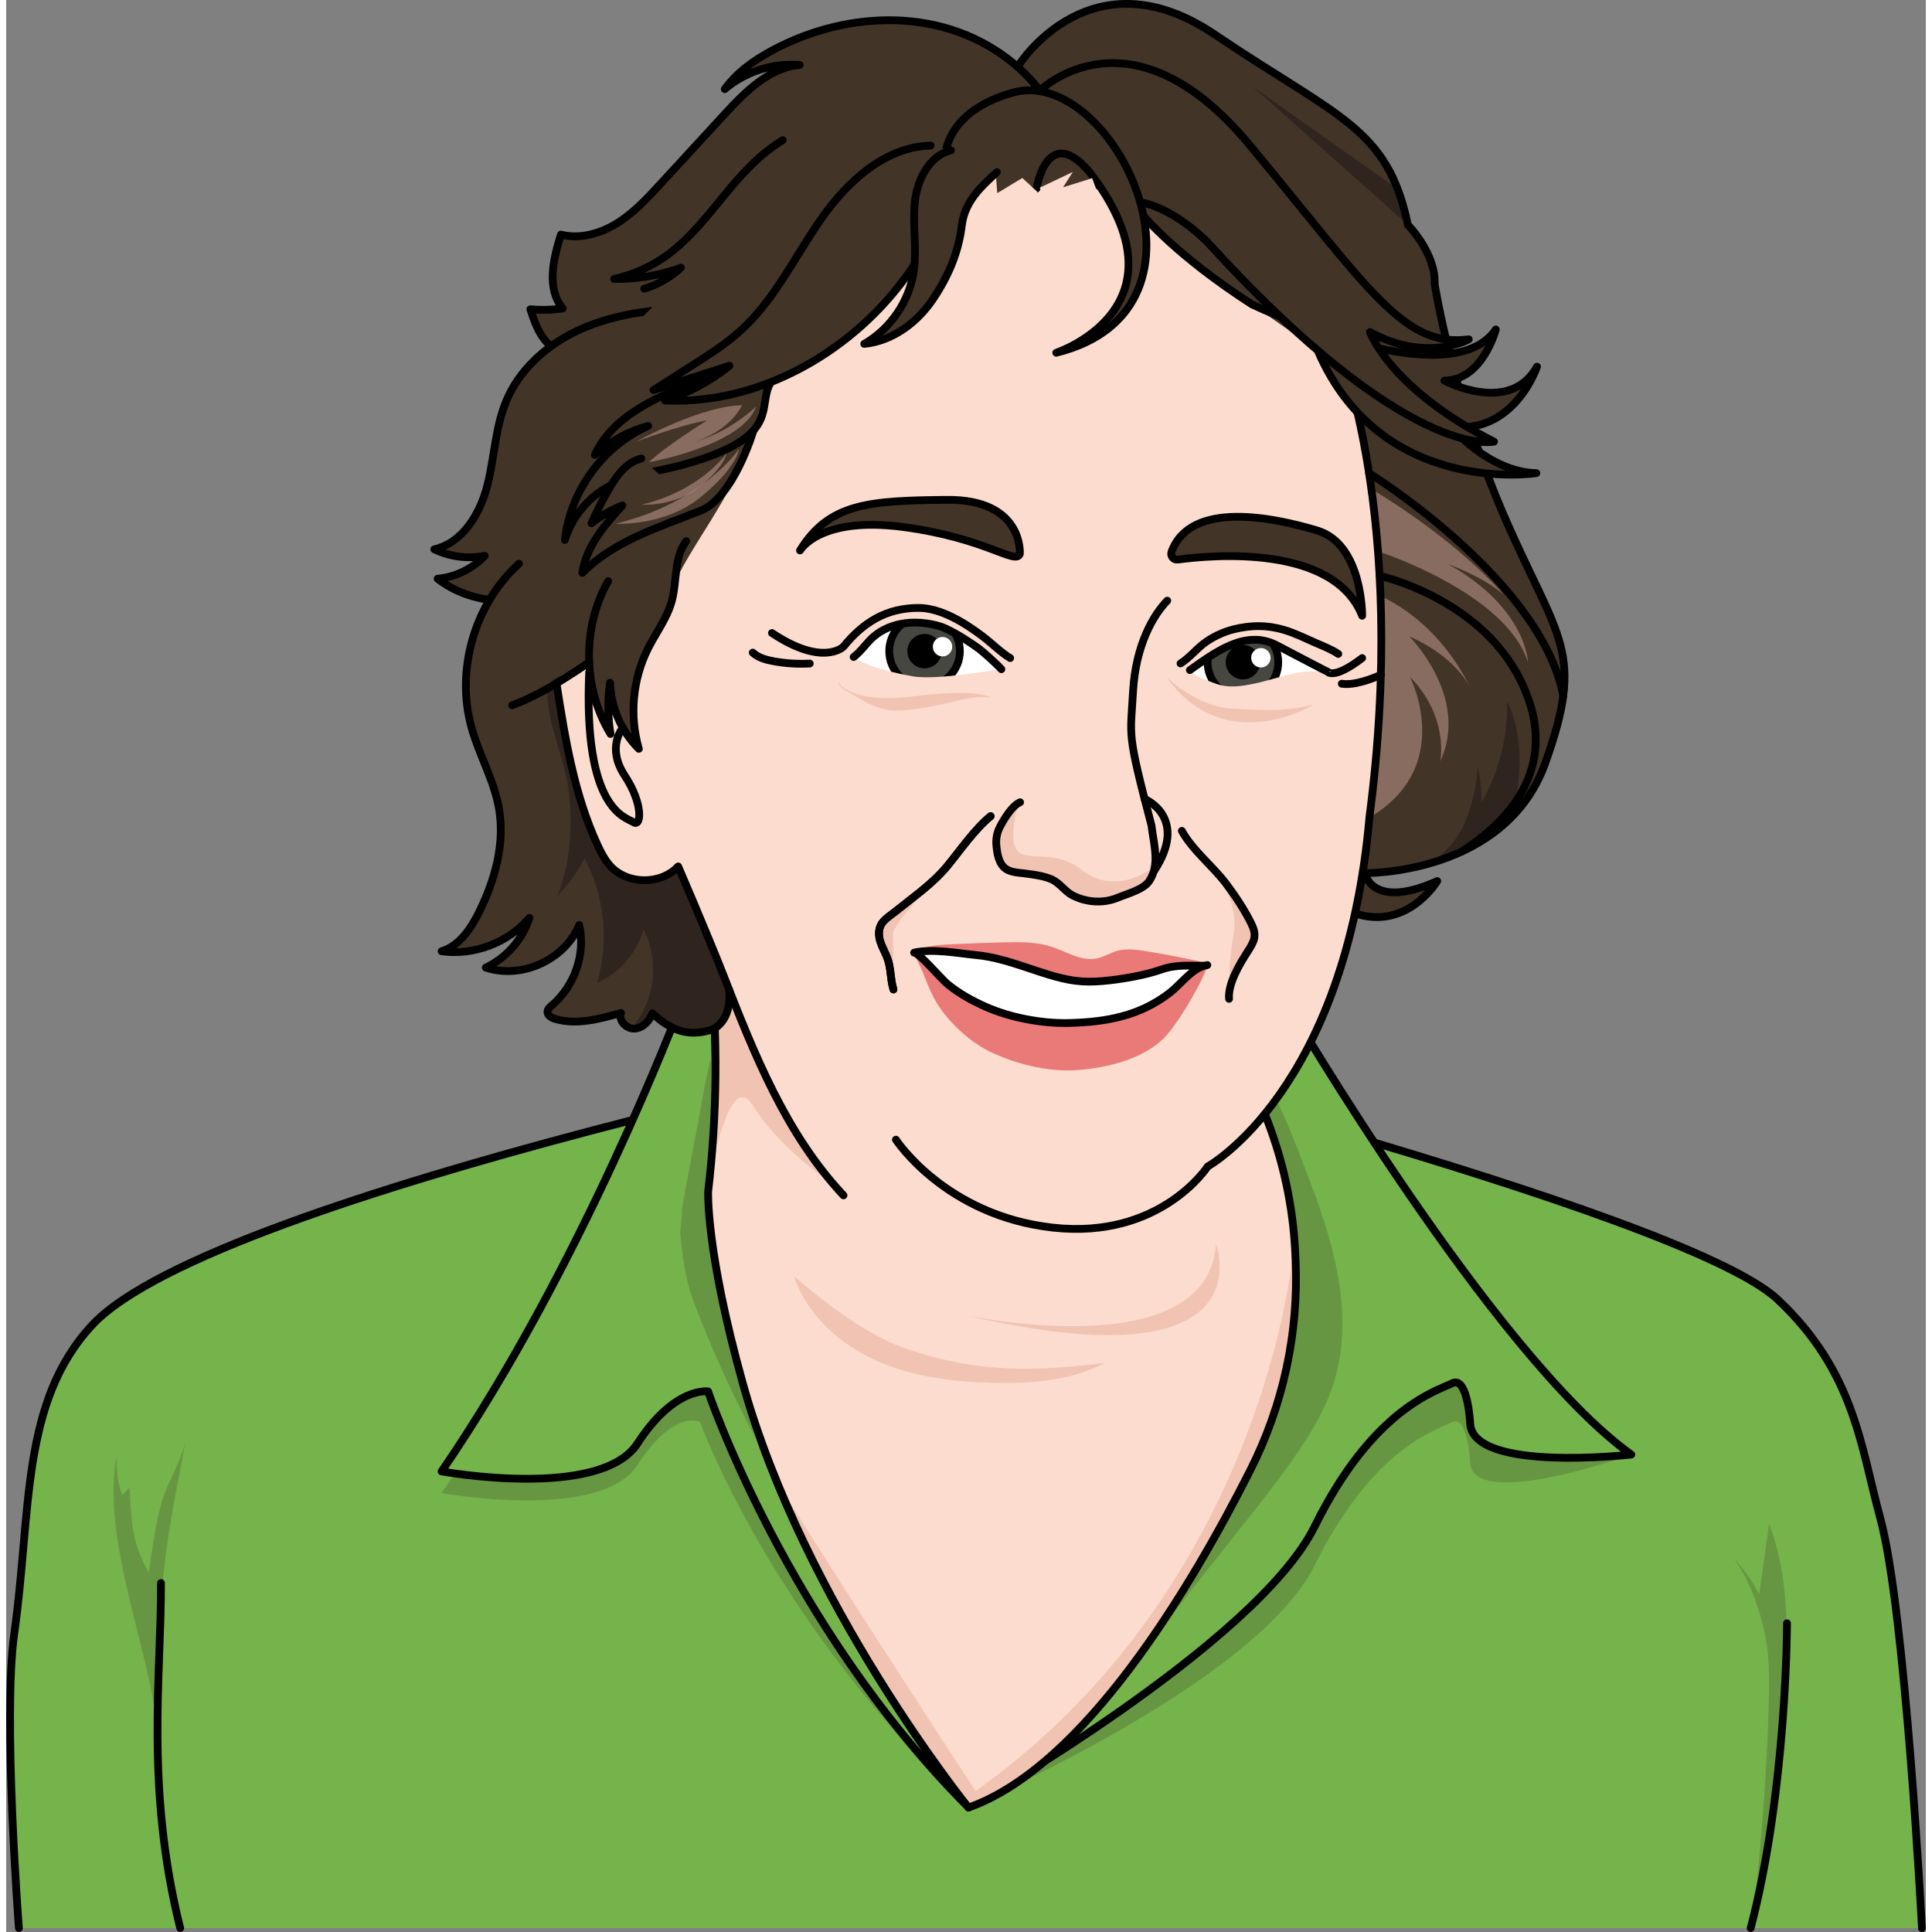 <?xml version="1.0" encoding="utf-8"?>
<!-- Created by: Science Figures, www.sciencefigures.org, Generator: Science Figures Editor -->
<svg version="1.1" id="Camada_1" xmlns="http://www.w3.org/2000/svg" xmlns:xlink="http://www.w3.org/1999/xlink" 
	 width="800px" height="800px" viewBox="0 0 247.509 249.101" enable-background="new 0 0 247.509 249.101"
	 xml:space="preserve">
<rect x="0" y="0" width="247.509" height="249.101" fill="#808080" stroke="none"/>
<g>
	<path fill="none" stroke="#000000" stroke-linecap="round" stroke-linejoin="round" stroke-miterlimit="10" d="M149.152,107.48
		c0.371,0.736,1.123,1.959,1.489,2.851c0.255,0.623,0.501,1.428,0.116,2.035c-0.568,0.895-2.957,1.699-3.974,1.839"/>
	<g>
		<path fill="#433428" d="M198.428,98.401c-1.013,2.835-2.528,5.103-4.294,6.915c-2.296,2.342-5.019,3.931-7.686,5.01
			c-5.781,2.333-11.265,2.249-11.265,2.249s0.855,4.833,9.322,1.032c-0.204,0.335-4.294,6.813-11.358,3.885
			c-7.24-3.002,0.334-26.173,0.334-26.173l-4.034-40.123l-36.842-27.818l-1.952-15.122c0,0,9.285-14.546,25.197-3.801
			c13.7,9.266,20.317,11.451,23.552,19.918c0.53,1.366,0.967,2.89,1.329,4.629c0,0,3.625,3.653,3.457,7.658
			c0,0,2.286,14.629,9.118,30.281C200.147,82.591,203.614,83.939,198.428,98.401z"/>
		<path fill="#30251E" d="M180.732,29L160.638,11.1l18.765,13.272C179.932,25.738,180.369,27.262,180.732,29z"/>
		<path fill="#30251E" d="M194.543,103.643c-0.112,0.558-0.242,1.125-0.409,1.673c-2.296,2.342-8.248,5.018-10.916,6.097
			c0.188-0.178,2.637-1.249,4.373-4.368c1.44-2.587,2.258-7.187,2.073-8.383c0.39,1.561,0.576,3.179,0.548,4.787
			c2.286-3.95,3.439-8.541,3.3-13.105C195.472,94.423,195.445,99.209,194.543,103.643z"/>
		<path opacity="0.5" fill="#CEA497" d="M176.353,76.515c0,0,7.679,2.51,12.407,12.134c0,0-1.759-3.932-7.843-6.594
			c0,0,7.858,7.845,3.976,16.11c0,0,1.24-5.609-3.909-10.914c0,0,6.869,13.28-7.936,19.534
			C158.243,113.039,176.353,76.515,176.353,76.515z"/>
		<path opacity="0.5" fill="#CEA497" d="M176.876,71.087c0,0,16.445,5.264,19.334,14.294c0,0-0.154-6.98-10.305-12.649
			c0,0,4.486,1.596,7.124,3.902c0,0-6.003-7.386-19.542-15.074C159.949,53.872,176.876,71.087,176.876,71.087z"/>
		<path fill="none" stroke="#000000" stroke-linecap="round" stroke-linejoin="round" stroke-miterlimit="10" d="M130.652,8.259
			c0,0,9.29-14.551,25.194-3.801s22.273,11.966,24.882,24.543c0,0,3.627,3.656,3.459,7.66c0,0,2.289,14.627,9.124,30.28
			c6.835,15.652,10.305,17,5.122,31.461c-5.183,14.461-23.254,14.173-23.254,14.173s0.861,4.829,9.335,1.022
			c0,0-4.121,6.897-11.363,3.895"/>
	</g>
	<path fill="#75B34B" d="M247.009,248.605H1.641c0,0-2.101-27.316-0.604-37.939c2.231-15.847,0.799-29.909,10.084-39.854
		c15.949-17.064,115.881-37.047,115.881-37.047s89.141,22.278,101.391,33.766c9.917,9.304,10.688,18.839,13.244,28.227
		C244.881,207.673,247.009,248.605,247.009,248.605z"/>
	<path fill="#679642" d="M229.61,211.818c0.065,12.389-1.915,24.695-4.601,36.787l0,0c1.181-8.281,2.454-25.262,2.258-33.459
		c-0.102-4.694-1.794-10.4-4.498-14.239c1.264,1.403,2.361,2.956,3.262,4.629c0.427-3.021,0.846-6.032,1.273-9.043
		C229.173,201.335,229.582,206.623,229.61,211.818z"/>
	<path fill="#679642" d="M23.198,185.423c-2.078,11.623-3.685,15.921-3.685,37.586c-1.162-10.938-7.238-24.438-5.282-35.262
		c-0.013,1.641,0.118,3.532,0.751,5.047c0.223-0.348,0.716-0.663,0.923-1.029c0.234,4.169,0.235,7.188,2.486,10.958
		c0.449-3.034,0.824-6.028,1.654-8.999C20.794,191.039,22.788,188.089,23.198,185.423z"/>
	<path fill="none" stroke="#000000" stroke-linecap="round" stroke-linejoin="round" stroke-miterlimit="10" d="M247.009,248.601
		c0,0-2.125-40.93-5.369-52.839c-2.557-9.388-3.33-18.927-13.251-28.23c-12.25-11.487-101.387-33.765-101.387-33.765
		s-99.937,19.981-115.881,37.045c-9.288,9.94-7.853,24.006-10.083,39.853c-1.495,10.623,0.603,37.936,0.603,37.936"/>
	<g>
		<path fill="#679642" d="M124.018,232.981c-25.285-23.858-34.549-49.622-34.549-49.622s-3.288-1.84-8.056,5.521
			c-4.768,7.361-25.275,3.625-25.275,3.625c18.068-26.321,30.76-59.969,30.76-59.969c6.822-2.965,0.175-0.899,4.386,0.727
			c0.39,7.724,0.13,15.466-0.771,23.143c0,0-0.325,7.538,4.452,24.704C102.669,208.77,122.773,231.42,124.018,232.981z"/>
		<path fill="#75B34B" d="M124.018,232.981C100.615,209.467,90.503,179.4,90.503,179.4s-4.322-0.669-9.09,6.692
			c-4.768,7.361-25.275,3.625-25.275,3.625c18.068-26.321,30.76-59.969,30.76-59.969c6.822-2.965,0.175-0.899,4.386,0.727
			c0.39,7.724,0.13,15.466-0.771,23.143c0,0-0.325,7.538,4.452,24.704C102.669,205.982,122.773,231.42,124.018,232.981z"/>
		<path fill="none" stroke="#000000" stroke-linecap="round" stroke-linejoin="round" stroke-miterlimit="10" d="M124.018,232.981
			C100.615,209.467,90.503,179.4,90.503,179.4s-4.322-0.669-9.09,6.692c-4.768,7.361-25.275,3.625-25.275,3.625
			c18.068-26.321,30.76-59.969,30.76-59.969c6.822-2.965,0.175-0.899,4.386,0.727c0.39,7.724,0.13,15.466-0.771,23.143
			c0,0-0.325,7.538,4.452,24.704C102.669,205.982,122.773,231.42,124.018,232.981z"/>
	</g>
	<path fill="#679642" d="M165.384,139.042c0,0,26.417,35.785,44.151,48.5c0,0-20.47,7.361-20.775,1.004c0,0-0.305-6.171-2.312-5.177
		c-2.008,0.994-10.205,3.225-17.733,18.449c-7.528,15.224-44.696,31.164-44.696,31.164L165.384,139.042z"/>
	<path fill="#75B34B" d="M165.384,129.748c0,0,26.417,45.079,44.151,57.794c0,0-20.47,2.342-20.775-4.015
		c0,0-0.305-6.171-2.312-5.177c-2.008,0.994-10.205,3.225-17.733,18.449c-7.528,15.224-44.636,36.259-44.636,36.259L165.384,129.748
		z"/>
	<path fill="#679642" d="M159.949,196.003c2.649-3.347,5.303-6.701,7.594-10.302c1.34-2.106,2.558-4.305,3.385-6.659
		c2.918-8.312,0.667-17.521-2.467-25.754c-2.121-5.573-7.502-20.787-9.52-14.872c-0.795,16.591-1.656,33.513-7.623,49.014
		c-2.702,7.021-6.44,13.714-7.929,21.089c-0.225,1.113-0.383,2.331,0.15,3.333c2.206,4.154,6.539-3.379,7.678-4.818
		C154.127,203.357,157.038,199.68,159.949,196.003z"/>
	<path fill="none" stroke="#000000" stroke-linecap="round" stroke-linejoin="round" stroke-miterlimit="10" d="M165.384,129.748
		c0,0,26.417,45.079,44.151,57.794c0,0-20.47,2.342-20.775-4.015c0,0-0.305-6.171-2.312-5.177
		c-2.008,0.994-10.205,3.225-17.733,18.449c-7.528,15.224-44.636,36.259-44.636,36.259L165.384,129.748z"/>
	<path fill="#679642" d="M86.899,159.035c0.319,2.972,0.637,5.918,1.793,8.933c2.01,5.246,4.311,10.48,6.899,15.466
		c2.542,4.898,5.427,9.64,8.278,14.363c1.002,1.66,1.901,3.498,2.852,5.311c-3.119-16.835-7.78-33.478-8.411-50.577
		c-0.21-5.685,0.008-11.517-1.854-16.893c-0.714-2.063-2.891-4.969-4.304-2.369c-1.636,3.01-2.098,7.01-2.728,10.333
		c-0.553,2.922-1.106,5.844-1.66,8.766c-0.233,1.233-0.461,2.468-0.648,3.708c0.03,0.301,0.036,0.613-0.012,0.944
		C87.006,157.695,86.942,158.366,86.899,159.035z"/>
	<path fill="#FCDCCE" d="M160.415,189.559c-7.686,15.215-21.414,38.19-36.331,43.497c-0.028-0.028-0.047-0.046-0.065-0.074
		c-1.05-1.32-15.512-19.62-24.639-41.908c-0.009-0.009-0.009-0.019-0.009-0.028c-1.692-4.136-3.197-8.402-4.405-12.724
		c-4.777-17.167-4.452-24.704-4.452-24.704c0.065-0.53,0.121-1.069,0.177-1.599c0.762-7.147,0.957-14.36,0.595-21.544
		c-0.112-2.277-0.288-4.554-0.511-6.831l9.09,2.537l62.42,17.445c1.162,2.872,2.073,5.828,2.733,8.848
		c0.539,2.454,0.902,4.935,1.087,7.445c0.047,0.586,0.084,1.162,0.112,1.747l0.037,0.809
		C166.67,171.862,164.653,181.175,160.415,189.559z"/>
	<path fill="#F1C3B3" d="M106.777,152.818c0,0-6.989-4.591-10.502-10.279c-2.51-4.071-4.601,4.359-5.586,9.48
		c0.762-7.147,0.957-14.36,0.595-21.544c-0.112-2.277-0.288-4.554-0.511-6.831l3.285,6.104
		C96.539,137.741,106.777,152.818,106.777,152.818z"/>
	<path fill="#F1C3B3" d="M160.415,189.559c-7.686,15.215-21.414,38.19-36.331,43.497c-0.028-0.028-0.047-0.046-0.065-0.074
		c-1.05-1.32-15.512-19.62-24.639-41.908c10.967,17.529,25.615,39.854,25.615,39.854c30.794-21.886,39.724-55.998,41.108-71.008
		c0.047,0.586,0.084,1.162,0.112,1.747l0.037,0.809C166.67,171.862,164.653,181.175,160.415,189.559z"/>
	<path fill="none" stroke="#000000" stroke-linecap="round" stroke-linejoin="round" stroke-miterlimit="10" d="M90.511,153.621
		c1.169-9.945,1.256-20.017,0.261-29.981l71.511,19.989l0,0c2.325,5.746,3.654,11.847,3.929,18.04l0.036,0.817
		c0.416,9.376-1.602,18.691-5.835,27.068c-7.689,15.216-21.413,38.199-36.334,43.504c0,0-21.161-26.185-29.113-54.74
		C90.186,161.157,90.511,153.621,90.511,153.621z"/>
	<path fill="#FCDCCE" d="M171.684,44.546c0,0,9.156,22.046,4.095,60.759c-3.106,35.382-20.856,45.088-20.856,45.088
		s-6.055,9.421-19.938,7.893s-20.269-11.346-20.269-11.346s-19.775-15.167-22.249-21.241s-14.304-20.479-8.432-44.363
		c5.872-23.885,19.342-48.263,19.342-48.263l12.549-9.372l26.461,0.722l11.137,9.77l7.884,5.418L171.684,44.546z"/>
	<path fill="#F1C3B3" d="M114.157,126.469c-0.158-1.05-0.186-2.073-0.623-3.141c-0.362-0.874-0.948-1.812-0.994-2.788
		c-0.093-1.645,1.041-2.156,2.212-3.095c1.868-1.515,3.894-2.946,5.577-4.656c-1.413,1.515-5.958,6.45-5.985,7.538
		C114.306,121.627,114.557,125.577,114.157,126.469z"/>
	<path fill="none" stroke="#000000" stroke-linecap="round" stroke-linejoin="round" stroke-miterlimit="10" d="M171.684,44.546
		c0,0,9.156,22.046,4.095,60.759c-3.106,35.382-20.856,45.088-20.856,45.088s-6.055,9.421-19.938,7.893
		s-20.269-11.346-20.269-11.346"/>
	<path fill="#FFFFFF" d="M128.312,86.281c-0.107-0.015-1.703,0.265-3.723,0.54c-2.61,0.355-5.928,0.696-7.688,0.38
		c-1.03-0.186-1.976-0.383-2.83-0.595c-2.25-0.556-3.884-1.199-4.803-1.897c0.946-0.698,1.665-1.839,2.568-2.615
		c0.301-0.257,0.62-0.487,0.952-0.686c2.22-1.336,5.069-1.402,7.554-0.674c0.842,0.246,2.08,0.942,3.141,1.605
		c0.887,0.555,1.655,1.088,1.955,1.313C126.048,84.107,127.823,85.723,128.312,86.281z"/>
	<g>
		<circle fill="#464741" cx="118.411" cy="83.953" r="4.555"/>
		<circle fill="none" stroke="#000000" stroke-miterlimit="10" cx="118.411" cy="83.953" r="4.555"/>
		<circle stroke="#000000" stroke-miterlimit="10" cx="118.411" cy="83.953" r="1.718"/>
		<circle fill="#FFFFFF" cx="120.727" cy="83.381" r="1.252"/>
	</g>
	<path fill="#FFFFFF" d="M170.348,86.586c-0.835-0.024-1.614-0.045-2.408-0.011c-1.17,0.055-2.334,0.328-3.497,0.646
		c-1.158,0.313-2.317,0.675-3.48,0.914c-1.765,0.363-3.318,0.623-5.043,0.003c-0.389-0.141-0.842-0.291-1.295-0.465
		c-0.778-0.31-1.552-0.701-2.008-1.276c0.467-0.325,0.946-0.67,1.443-1.013c2.804-1.937,6.044-3.838,9.34-2.384
		c0.131,0.057,0.264,0.121,0.394,0.188C165.591,84.123,170.293,86.599,170.348,86.586z"/>
	<g>
		<circle fill="#464741" cx="159.459" cy="85.381" r="4.555"/>
		<circle fill="none" stroke="#000000" stroke-miterlimit="10" cx="159.459" cy="85.381" r="4.555"/>
		<circle stroke="#000000" stroke-miterlimit="10" cx="159.459" cy="85.381" r="1.718"/>
		<circle fill="#FFFFFF" cx="161.776" cy="84.809" r="1.252"/>
	</g>
	<path fill="#FCDCCE" d="M164.443,87.221l0.941,3.813l-9.359,2.309l-1.888-5.879c0.452,0.174,1.394,0.531,1.783,0.673
		c1.725,0.62,3.278,0.361,5.043-0.003C162.125,87.896,163.285,87.534,164.443,87.221z"/>
	<path fill="#FCDCCE" d="M161.853,76.727l3.066,7.047l-1.519-0.775c-3.297-1.454-6.536,0.447-9.34,2.384l-5.773-4.49L161.853,76.727
		z"/>
	<path fill="none" stroke="#000000" stroke-linecap="round" stroke-linejoin="round" stroke-miterlimit="10" d="M152.618,86.396
		c3.21-2.25,7.162-5.304,11.177-3.21c1.807,0.942,6.549,3.443,6.553,3.4c0,0,0.734,1.132,4.485-1.738"/>
	<path fill="#F1C3B3" d="M149.874,87.676c-1.065-1.406,2.968,3.478,8.406,3.708c3.147,0.133,6.085,0.485,10.267-0.519
		C168.547,90.865,157.466,97.703,149.874,87.676z"/>
	<path fill="none" stroke="#000000" stroke-linecap="round" stroke-linejoin="round" stroke-miterlimit="10" d="M151.415,85.537
		c1.082-0.669,1.933-1.733,2.939-2.517c1.111-0.865,2.571-1.558,3.943-1.89c2.232-0.54,4.257-0.565,6.459,0.085
		c1.404,0.415,2.744,1.086,4.077,1.67c0.959,0.42,2.068,0.844,2.921,1.43"/>
	<path fill="#EA7A78" d="M154.87,124.429c0.107,0.635-3.398,7.247-5.658,9.478c-1.932,1.907-5.435,3.571-10.872,4.051
		c-4.265,0.377-8.627-1.008-11.318-2.272c-2.691-1.264-5.477-3.818-7.028-6.355c-1.371-2.242-1.661-4.248-3.079-6.46
		c1.376-0.858,2.844-1.012,4.464-1.096c2.395-0.124,4.792-0.215,7.19-0.275c2.117-0.053,4.282-0.074,6.293,0.591
		c1.913,0.633,3.793,1.89,5.767,1.483c0.909-0.187,1.713-0.717,2.606-0.971c1.194-0.339,2.467-0.165,3.692,0.031
		c1.976,0.316,3.943,0.683,5.9,1.101C153.61,123.9,154.196,123.996,154.87,124.429z"/>
	<path fill="#FFFFFF" d="M154.87,124.429c-1.929,0.304-3.392,2.472-4.903,3.625c-3.821,2.916-8.031,3.724-12.923,3.846
		c-3.471,0.086-7.531-0.673-10.696-2.07c-1.76-0.777-3.436-1.696-4.929-2.909c-0.884-0.718-3.719-4.089-4.354-4.092
		c2.328-0.547,5.664,0.08,8.099,0.324c3.209,0.321,6.172,1.58,9.193,2.496c2.555,0.774,4.366,1.079,7.019,0.841
		c2.363-0.212,5.411-0.717,7.675-1.522C151.327,124.158,154.411,124.699,154.87,124.429z"/>
	<path fill="none" stroke="#000000" stroke-linecap="round" stroke-linejoin="round" stroke-miterlimit="10" d="M154.87,124.429
		c-1.929,0.304-3.392,2.472-4.903,3.625c-3.821,2.916-8.031,3.724-12.923,3.846c-3.471,0.086-7.531-0.673-10.696-2.07
		c-1.76-0.777-3.436-1.696-4.929-2.909c-0.884-0.718-3.719-4.089-4.354-4.092c2.328-0.547,5.664,0.08,8.099,0.324
		c3.209,0.321,6.172,1.58,9.193,2.496c2.555,0.774,4.366,1.079,7.019,0.841c2.363-0.212,5.411-0.717,7.675-1.522
		C151.327,124.158,154.411,124.699,154.87,124.429z"/>
	<path fill="none" stroke="#000000" stroke-linecap="round" stroke-linejoin="round" stroke-miterlimit="10" d="M149.702,77.448
		c-1.78,1.828-4.075,5.7-4.41,11.721s-0.836,5.021,2.379,17.271c0.251,2.101,0.846,4.117,0.27,5.958"/>
	<path fill="none" stroke="#000000" stroke-linecap="round" stroke-linejoin="round" stroke-miterlimit="10" d="M114.399,127.575
		c-0.437-1.441-0.27-2.807-0.864-4.247c-0.362-0.874-0.948-1.812-0.994-2.788c-0.093-1.645,1.041-2.156,2.212-3.095
		c2.249-1.822,4.731-3.532,6.571-5.762c1.747-2.119,3.476-4.684,5.604-6.45"/>
	<path fill="none" stroke="#000000" stroke-linecap="round" stroke-linejoin="round" stroke-miterlimit="10" d="M126.927,105.232
		c-2.128,1.766-3.857,4.331-5.604,6.45c-0.186,0.223-0.381,0.446-0.576,0.66c0,0-0.028,0.028-0.074,0.074
		c-0.056,0.074-0.13,0.139-0.195,0.214c-0.046,0.046-0.093,0.102-0.149,0.158c-1.682,1.71-3.708,3.141-5.577,4.656
		c-1.171,0.939-2.305,1.45-2.212,3.095c0.046,0.976,0.632,1.915,0.994,2.788c0.437,1.069,0.465,2.091,0.623,3.141
		c0.056,0.362,0.13,0.734,0.242,1.106"/>
	<path fill="#F1C3B3" d="M160.043,122.724c-0.883,1.376-2.175,3.504-2.351,5.326l-0.009,0.009c0,0-0.13-3.885,0.576-7.566
		c0.669-3.457-1.673-7.287-1.961-7.733c0.372,0.409,0.725,0.827,1.041,1.245c1.171,1.561,2.351,3.337,3.206,5.093
		C161.298,120.651,160.963,121.311,160.043,122.724z"/>
	<path fill="none" stroke="#000000" stroke-linecap="round" stroke-linejoin="round" stroke-miterlimit="10" d="M151.583,107.127
		c1.374,2.508,4.029,4.569,5.753,6.875c1.17,1.566,2.352,3.337,3.208,5.094c0.755,1.55,0.417,2.211-0.498,3.631
		c-1.008,1.565-2.536,4.106-2.375,6.057"/>
	<path fill="#FCDCCE" d="M121.858,75.757l1.624,6.583c-1.062-0.663-2.3-1.359-3.141-1.605c-2.485-0.729-5.334-0.662-7.554,0.674
		l-0.794-3.217L121.858,75.757z"/>
	<path fill="#FCDCCE" d="M124.589,86.821l0.611,2.477l-9.865,2.434l-1.265-5.127c0.854,0.212,1.8,0.409,2.83,0.595
		C118.661,87.517,121.979,87.176,124.589,86.821z"/>
	<path fill="none" stroke="#000000" stroke-linecap="round" stroke-linejoin="round" stroke-miterlimit="10" d="M128.316,86.283
		c-0.486-0.555-2.267-2.174-2.879-2.631c-0.66-0.494-3.547-2.464-5.095-2.917c-2.859-0.838-6.201-0.626-8.507,1.359
		c-0.903,0.777-1.624,1.918-2.569,2.615"/>
	<path fill="none" stroke="#000000" stroke-linecap="round" stroke-linejoin="round" stroke-miterlimit="10" d="M129.448,84.848
		c-1.257-0.772-2.352-1.902-3.567-2.819c-2.233-1.686-5.333-3.634-8.198-3.646c-4.188-0.017-7.188,1.86-9.733,5
		c0,0-2.635,2.63-9.216-1.767"/>
	<path fill="#F1C3B3" d="M107.255,87.93c-0.185,0.626,2.203,1.787,2.75,2.122c1.575,0.963,3.012,1.578,4.893,1.559
		c2.24-0.023,4.4-0.537,6.586-0.998c1.737-0.366,3.736-1.026,5.517-0.62c0,0-1.41-1.296-9.879-0.222
		C108.655,90.844,107.255,87.93,107.255,87.93z"/>
	<path fill="#433428" d="M151.058,72.15c4.37-0.589,20.106-2.023,23.775,7.242c0,0,0.075-9.231-5.81-10.998
		c-5.579-1.676-16.311-3.935-18.767,2.746C150.061,71.672,150.496,72.226,151.058,72.15z"/>
	<path fill="#433428" d="M130.699,71.411c0,0,0.516-7.063-9.417-6.965s-15.177,0.401-18.931,6.529c0,0,2.493-4.455,13.277-3.029
		S130.146,72.91,130.699,71.411z"/>
	<path fill="none" stroke="#000000" stroke-linecap="round" stroke-linejoin="round" stroke-miterlimit="10" d="M151.058,72.15
		c4.37-0.589,20.106-2.023,23.775,7.242c0,0,0.075-9.231-5.81-10.998c-5.579-1.676-16.311-3.935-18.767,2.746
		C150.061,71.672,150.496,72.226,151.058,72.15z"/>
	<path fill="none" stroke="#000000" stroke-linecap="round" stroke-linejoin="round" stroke-miterlimit="10" d="M130.699,71.411
		c0,0,0.516-7.063-9.417-6.965s-15.177,0.401-18.931,6.529c0,0,2.493-4.455,13.277-3.029S130.146,72.91,130.699,71.411z"/>
	<g>
		<path fill="none" stroke="#000000" stroke-linecap="round" stroke-linejoin="round" stroke-miterlimit="10" d="M175.723,61.008
			c0,0,22.186,13.728,25.04,28.705"/>
		<path fill="none" stroke="#000000" stroke-linecap="round" stroke-linejoin="round" stroke-miterlimit="10" d="M177.082,74.24
			c0,0,13.651,2.998,18.61,14.417c1.593,3.668,4.689,12.91-8.047,21.151"/>
		<g>
			<path fill="#433428" d="M160.635,39.254c0,0,25.374,12.151,31.428,3.226c0,0-1.678,6.559-6.63,6.59c0,0,8.416,4.528,11.943-1.791
				c0,0-2.943,8.818-11.144,7.704c0,0,4.92,5.886,11.064,6.022c0,0-20.062,3.155-28.196-15.82"/>
			<path fill="none" stroke="#000000" stroke-linecap="round" stroke-linejoin="round" stroke-miterlimit="10" d="M169.1,45.184
				c8.133,18.975,28.196,15.82,28.196,15.82c-6.143-0.135-11.064-6.022-11.064-6.022c8.201,1.114,11.144-7.704,11.144-7.704
				c-3.527,6.32-11.943,1.791-11.943,1.791c4.952-0.031,6.63-6.59,6.63-6.59c-6.054,8.925-31.428-3.226-31.428-3.226
				C150.72,32.866,146.63,27.81,146.63,27.81"/>
		</g>
		<path fill="#1B0505" d="M133.206,11.748c0,0,11.664-11.703,27.17,7.011s19.801,26.076,28.203,24.993c0,0-5.435,3.07-12.742-0.945
			c0,0,2.545,7.301,15.997,14.137c0,0-11.09,2.737-37.104-25.893c-4.856-4.623-8.499-4.962-8.499-4.962"/>
		<g>
			<path fill="#433428" d="M133.206,11.748c0,0,11.664-11.703,27.17,7.011s19.801,26.076,28.203,24.993c0,0-5.435,3.07-12.742-0.945
				c0,0,2.545,7.301,15.997,14.137c0,0-11.09,2.737-37.104-25.893c-4.856-4.623-8.499-4.962-8.499-4.962"/>
			<path fill="none" stroke="#000000" stroke-linecap="round" stroke-linejoin="round" stroke-miterlimit="10" d="M133.206,11.748
				c0,0,11.664-11.703,27.17,7.011s19.801,26.076,28.203,24.993c0,0-5.435,3.07-12.742-0.945c0,0,2.545,7.301,15.997,14.137
				c0,0-11.09,2.737-37.104-25.893c-4.856-4.623-8.499-4.962-8.499-4.962"/>
		</g>
		<g>
			<path fill="#433428" d="M74.029,45.245c-1.427,0.72-3.241,0.06-4.328-1.112c-1.088-1.172-1.617-2.742-2.117-4.26
				c1.393,0.126,2.8,0.091,4.185-0.102c-2.132-2.547-1.244-6.356-0.245-9.523c2.462,0.621,5.109-0.133,7.263-1.479
				c2.153-1.345,3.901-3.237,5.62-5.106c2.724-2.96,5.448-5.92,8.171-8.88c2.695-2.928,5.769-6.053,9.733-6.407
				c-3.462-0.282-7.018,0.866-9.661,3.119c1.524-2.136,3.726-3.698,6.034-4.946c1.884-1.02,3.866-1.858,5.91-2.499
				c5.245-1.646,10.955-1.967,16.261-0.53c5.306,1.437,10.169,4.691,13.205,9.273c0.857,1.294,1.916,2.878,3.462,2.743"/>
			<path fill="none" stroke="#000000" stroke-linecap="round" stroke-linejoin="round" stroke-miterlimit="10" d="M74.029,45.245
				c-1.427,0.72-3.241,0.06-4.328-1.112c-1.088-1.172-1.617-2.742-2.117-4.26c1.393,0.126,2.8,0.091,4.185-0.102
				c-2.132-2.547-1.244-6.356-0.245-9.523c2.462,0.621,5.109-0.133,7.263-1.479c2.153-1.345,3.901-3.237,5.62-5.106
				c2.724-2.96,5.448-5.92,8.171-8.88c2.695-2.928,5.769-6.053,9.733-6.407c-3.462-0.282-7.018,0.866-9.661,3.119
				c1.524-2.136,3.726-3.698,6.034-4.946c1.884-1.02,3.866-1.858,5.91-2.499c5.245-1.646,10.955-1.967,16.261-0.53
				c5.306,1.437,10.169,4.691,13.205,9.273c0.857,1.294,1.916,2.878,3.462,2.743"/>
		</g>
		<g>
			<path fill="#433428" d="M121.791,26.051c0,0-4.887-10.436,7.995-14.11c12.882-3.674,28.374,27.923,5.602,33.543
				c0,0,17.741-5.864,4.263-23.345c-5.444-6.335-6.811,2.176-6.811,2.176"/>
			<path fill="none" stroke="#000000" stroke-linecap="round" stroke-linejoin="round" stroke-miterlimit="10" d="M121.791,26.051
				c0,0-4.887-10.436,7.995-14.11c12.882-3.674,28.374,27.923,5.602,33.543c0,0,17.741-5.864,4.263-23.345
				c-5.444-6.335-6.811,2.176-6.811,2.176"/>
		</g>
		<g>
			<path fill="#433428" d="M84.764,39.938c-4.089,0.331-8.191,1.184-11.838,3.063c-3.647,1.879-6.823,4.856-8.421,8.635
				c-1.462,3.458-1.536,7.329-2.468,10.965c-0.931,3.637-3.175,7.396-6.837,8.222c2.003,0.968,4.323,1.268,6.507,0.841
				c-1.583,1.674-3.788,2.746-6.082,2.956c4.428,3.44,11.022,3.779,15.78,0.811"/>
			<path fill="none" stroke="#000000" stroke-linecap="round" stroke-linejoin="round" stroke-miterlimit="10" d="M84.764,39.938
				c-4.089,0.331-8.191,1.184-11.838,3.063c-3.647,1.879-6.823,4.856-8.421,8.635c-1.462,3.458-1.536,7.329-2.468,10.965
				c-0.931,3.637-3.175,7.396-6.837,8.222c2.003,0.968,4.323,1.268,6.507,0.841c-1.583,1.674-3.788,2.746-6.082,2.956
				c4.428,3.44,11.022,3.779,15.78,0.811"/>
		</g>
		<g>
			<path fill="#433428" d="M117.661,23.786c0,0-11.72,9.647-18.282,22.594c-1.013,1.989-1.19,5.158-1.924,7.222
				c-0.279,0.753-0.892,1.19-1.125,1.952C92.762,67.637,84.694,72.46,83.532,84.571c-0.056,0.604-0.102,1.227-0.121,1.877
				c-0.223,6.664,0.902,17.269,3.485,25.857c1.775,5.902,5.019,10.205,5.902,14.239c0.837,3.866-0.558,6.032-2.602,6.534
				c-3.327,0.818-4.48-0.204-6.887-2.426c-0.362,1.004-1.217,1.905-2.277,1.97h-0.139c-1.013-0.028-1.97-1.069-1.626-2.026
				c-2.77,0.799-5.716,1.589-8.476,0.781c-0.474-0.139-1.032-0.455-0.994-0.948c0.019-0.335,0.307-0.585,0.567-0.799
				c2.918-2.491,4.368-6.608,3.523-10.354c-1.868,4.48-7.445,7.017-12.045,5.484c2.649-1.245,4.74-3.634,5.623-6.422
				c-2.733,3.216-7.147,4.898-11.32,4.312c2.314-0.706,3.801-2.946,4.87-5.121c2.026-4.127,3.318-8.792,2.519-13.319
				c-0.632-3.606-2.537-6.859-3.523-10.382c-2.082-7.435,0.381-15.958,6.106-21.144l7.984-23.961l18.012-17.826l18.839-8.96
				L117.661,23.786z"/>
			<path fill="#30251E" d="M90.196,133.077c-3.327,0.818-4.48-0.204-6.887-2.426c-0.362,1.004-1.217,1.905-2.277,1.97h-0.139
				c-0.074-0.037-0.158-0.065-0.232-0.093c2.974-3.42,3.606-8.69,1.515-12.715c-0.836,3.049-3.104,5.67-6.004,6.943
				c1.561-5.298,0.985-11.19-1.589-16.07c-0.939,1.785-2.138,3.43-3.55,4.87c1.72-4.22,2.026-8.913,1.506-13.449
				c-0.474-4.117-2.565-8.225-2.751-12.296c-0.223-4.694,5.586-2.073,8.253-1.45c-0.297-0.651,0.734-1.115,1.013-1.785
				c0.149-0.335,0.084-0.716,0.121-1.078c0.186-1.552,2.37-2.138,3.736-1.376c0.223,0.121,0.427,0.27,0.623,0.446
				c-0.056,0.604-0.102,1.227-0.121,1.877c-0.223,6.664,0.902,17.269,3.485,25.857c1.775,5.902,5.019,10.205,5.902,14.239
				C93.635,130.41,92.241,132.576,90.196,133.077z"/>
			<path fill="#FCDCCE" d="M91.895,75.511l5.218,34.655l-8.433,6.326c-1.139-2.691-2.036-4.778-2.036-4.778
				c-2.232,2.388-6.524,2.367-8.731-0.04c-0.725-0.791-1.223-1.762-1.673-2.738c-3.008-6.544-4.176-13.756-5.295-20.869
				L91.895,75.511z"/>
			<path fill="none" stroke="#000000" stroke-linecap="round" stroke-linejoin="round" stroke-miterlimit="10" d="M66.117,72.682
				c-5.731,5.183-8.194,13.706-6.111,21.147c0.986,3.524,2.892,6.776,3.528,10.38c0.798,4.525-0.496,9.194-2.523,13.317
				c-1.071,2.177-2.55,4.418-4.872,5.122c4.174,0.583,8.596-1.099,11.327-4.31c-0.887,2.791-2.978,5.176-5.63,6.419
				c4.606,1.535,10.185-1.003,12.053-5.485c0.846,3.75-0.605,7.861-3.53,10.356c-0.255,0.218-0.543,0.464-0.565,0.798
				c-0.033,0.498,0.52,0.813,0.998,0.953c2.761,0.808,5.708,0.012,8.474-0.781c-0.362,0.998,0.708,2.092,1.768,2.023
				c1.059-0.069,1.911-0.971,2.278-1.968c2.405,2.217,4.657,3.098,7.764,2.074c0,0,2.561-0.963,2.124-5.154"/>
		</g>
		<path fill="#433428" d="M96.623,54.618c-1.958,3.094-5.723,4.489-9.296,5.29c-3.573,0.801-7.35,1.263-10.421,3.258
			c-2.306,1.499-4.062,3.826-4.87,6.455c0.689-6.315,4.932-12.121,10.739-14.696c-2.547,0.67-4.927,1.965-6.873,3.738
			c1.722-3.878,5.644-6.277,9.523-7.997c3.879-1.72,8.037-3.065,11.251-5.835"/>
		<path fill="#433428" d="M117.198,15.02c-6.961-1.474-14.565,0.493-19.937,5.159c-4.482,3.892-7.397,9.445-12.248,12.865
			c-1.984,1.399-4.249,2.397-6.62,2.918c2.927,0.056,5.864-0.441,8.611-1.456c-1.335,1.258-2.968,2.197-4.727,2.716"/>
		<path fill="none" stroke="#000000" stroke-linecap="round" stroke-linejoin="round" stroke-miterlimit="10" d="M98.612,49.258
			c-1.958,3.094,1.737,7.04-11.285,10.65c-3.529,0.978-7.35,1.263-10.421,3.258c-2.306,1.499-4.062,3.826-4.87,6.455
			c0.689-6.315,4.932-12.121,10.739-14.696c-2.547,0.67-4.927,1.965-6.873,3.738c1.722-3.878,5.644-6.277,9.523-7.997
			c3.879-1.72,8.037-3.065,11.251-5.835"/>
		<g>
			<path fill="#433428" d="M89.513,65.859c-5.727,1.043-11.116,3.876-15.223,8.002c0.475-3.391,2.869-6.151,5.16-8.697
				c-1.436,0.561-2.786,1.344-3.986,2.313c0.67-1.527,1.427-3.015,2.265-4.456c0.985-1.693,2.263-3.451,4.169-3.901"/>
			<path opacity="0.5" fill="#CEA497" d="M94.486,57.906c0,0-4.74,6.954-15.911,9.617c0,0,6.273,0.4,10.966-3.421
				S94.486,57.906,94.486,57.906z"/>
			<path opacity="0.5" fill="#CEA497" d="M92.878,58.446c0,0-3.267,4.793-10.966,6.629c0,0,4.324,0.275,7.558-2.358
				C92.704,60.084,92.878,58.446,92.878,58.446z"/>
			<path fill="none" stroke="#000000" stroke-linecap="round" stroke-linejoin="round" stroke-miterlimit="10" d="M81.899,59.12
				c-1.907,0.45-3.184,2.208-4.169,3.901c-0.839,1.441-1.595,2.929-2.265,4.456c1.2-0.969,2.549-1.752,3.986-2.313
				c-2.29,2.545-4.685,5.306-5.16,8.697c4.107-4.126,9.807-5.865,15.223-8.002c4.283-1.69,6.819-10.301,6.819-10.301"/>
		</g>
		<g>
			<path fill="#433428" d="M87.683,69.763c-1.611,2.163-1.162,5.183-1.879,7.783c-0.599,2.171-2.007,4.013-3.024,6.023
				c-2.008,3.97-2.448,8.707-1.206,12.98c-2.248-2.24-3.604-5.352-3.714-8.523c-0.327,2.189-0.305,4.431,0.065,6.613
				c-3.586-5.884-3.708-13.716-0.308-19.709"/>
			<path fill="none" stroke="#000000" stroke-linecap="round" stroke-linejoin="round" stroke-miterlimit="10" d="M87.683,69.763
				c-1.611,2.163-1.162,5.183-1.879,7.783c-0.599,2.171-2.007,4.013-3.024,6.023c-2.008,3.97-2.448,8.707-1.206,12.98
				c-2.248-2.24-3.604-5.352-3.714-8.523c-0.327,2.189-0.305,4.431,0.065,6.613c-3.586-5.884-3.708-13.716-0.308-19.709"/>
		</g>
		<g>
			<path fill="#433428" d="M127.377,20.617c0.064,0.168,0.325-0.096,0.194-0.22c-0.131-0.123-0.344-0.05-0.503,0.036
				c-1.55,0.84-2.712,2.241-3.735,3.677c-2.435,3.417-4.302,7.208-6.677,10.667c-7.074,10.305-19.221,17.404-31.709,16.871
				c3.013-0.975,5.846-2.506,8.311-4.493c-3.265,1.045-6.529,2.091-9.794,3.136c1.685-1.075,3.369-2.149,5.054-3.224
				c2.185-1.393,4.382-2.797,6.29-4.549c4.333-3.978,6.896-9.47,10.268-14.289c3.372-4.82,8.241-9.311,14.122-9.456"/>
			<path fill="none" stroke="#000000" stroke-linecap="round" stroke-linejoin="round" stroke-miterlimit="10" d="M123.334,24.111
				c-2.435,3.417-4.302,7.208-6.677,10.667c-7.074,10.305-19.221,17.404-31.709,16.871c3.013-0.975,5.846-2.506,8.311-4.493
				c-3.265,1.045-6.529,2.091-9.794,3.136c1.685-1.075,3.369-2.149,5.054-3.224c2.185-1.393,4.382-2.797,6.29-4.549
				c4.333-3.978,6.896-9.47,10.268-14.289c3.372-4.82,8.241-9.311,14.122-9.456"/>
		</g>
		<polygon fill="#FCDCCE" points="124.009,25.669 127.615,22.55 127.783,24.903 131.016,22.949 132.939,24.72 131.598,29.658 
			126.714,28.634 		"/>
		<g>
			<path fill="#433428" d="M127.342,21.702c-1.582,1.482-4.008,4.612-4.334,6.755c-0.545,3.579-1.526,7.169-3.552,10.17
				c-2.026,3.001-5.223,5.358-8.826,5.715c3.421-1.961,5.853-5.558,6.4-9.463c0.405-2.889-0.171-5.838,0.117-8.741
				c0.288-2.903,1.83-6.046,4.661-6.752"/>
			<path fill="none" stroke="#000000" stroke-linecap="round" stroke-linejoin="round" stroke-miterlimit="10" d="M127.734,22.194
				c-1.582,1.482-4.113,3.571-4.501,6.768c-0.437,3.594-1.75,6.663-3.776,9.664c-2.026,3.001-5.223,5.358-8.826,5.715
				c3.421-1.961,5.853-5.558,6.4-9.463c0.405-2.889-0.171-5.838,0.117-8.741c0.288-2.903,1.83-6.046,4.661-6.752"/>
		</g>
		<path fill="none" stroke="#000000" stroke-linecap="round" stroke-linejoin="round" stroke-miterlimit="10" d="M100.129,18.068
			c-1.01,0.626-1.97,1.331-2.869,2.111c-4.482,3.892-7.397,9.445-12.248,12.865c-1.984,1.399-4.249,2.397-6.62,2.918
			c2.927,0.056,5.864-0.441,8.611-1.456c-1.335,1.258-2.968,2.197-4.727,2.716"/>
	</g>
	<path fill="none" stroke="#000000" stroke-linecap="round" stroke-linejoin="round" stroke-miterlimit="10" d="M107.961,154.125
		c-7.44-7.914-11.549-18.304-15.495-28.425c-0.958-2.461-2.523-6.21-3.786-9.208c-1.139-2.691-2.036-4.778-2.036-4.778
		c-2.232,2.388-6.524,2.367-8.731-0.04c-0.725-0.791-1.223-1.762-1.673-2.738c-3.008-6.544-4.142-13.542-5.261-20.655
		c-0.011-0.059,0.044,0.289,0.036,0.229"/>
	<path fill="none" stroke="#000000" stroke-linecap="round" stroke-linejoin="round" stroke-miterlimit="10" d="M75.167,85.365
		c0,0-5.443,3.951-9.928,5.569"/>
	<polygon fill="#FCDCCE" points="133.229,24.219 137.532,22.167 136.273,24.149 140.022,22.972 140.789,25.078 137.385,27.009 	"/>
	<path opacity="0.5" fill="#CEA497" d="M82.904,59.592c0,0,12.066-2.152,13.793-7.202c0,0-3.29,3.372-8.333,4.698
		c0,0,4.582-1.131,6.522-4.829c0,0-4.325-0.31-13.734,4.723c0,0,5.582-2.158,9.221-2.784C90.373,54.198,84.498,57.877,82.904,59.592
		z"/>
	<path fill="none" stroke="#000000" stroke-linecap="round" stroke-linejoin="round" stroke-miterlimit="10" d="M19.96,204.104
		c0.042,11.735-2.05,26.36,2.481,44.497"/>
	<path fill="none" stroke="#000000" stroke-linecap="round" stroke-linejoin="round" stroke-miterlimit="10" d="M229.61,209.29
		c0,0,0,21.406-4.684,39.311"/>
	<path fill="#F1C3B3" d="M123.755,169.585c0,0,31.11,6.692,32.235-9.146C155.99,160.44,162.889,178.731,123.755,169.585z"/>
	<path fill="#F1C3B3" d="M115.849,173.823c7.871,2.724,14.804,3.346,25.808,1.894c-4.321,2.296-9.394,2.682-14.286,2.578
		c-5.186-0.11-10.456-0.743-15.189-2.866c-4.733-2.123-8.904-5.901-10.589-10.807C101.493,164.334,109.093,171.486,115.849,173.823z
		"/>
	<path fill="#F1C3B3" d="M148.105,111.705c-0.121,0.418-0.479,1.52-0.739,1.91c-0.725,1.087-2.919,1.654-4.099,2.147
		c-1.831,0.753-4.015,0.586-5.753-0.307c-1.004-0.52-1.654-1.58-2.667-2.054c-1.004-0.465-2.463-0.651-3.569-0.79
		c-0.92-0.121-2.035-0.13-2.705-0.864c-0.613-0.651-0.809-1.738-0.892-2.64c-0.102-0.929,0.056-1.784,0.521-2.63
		c0.511-0.948,1.515-2.621,2.528-3.039c0,0-0.864,1.571-0.864,4.071c-0.158,5.056,4.262,1.097,8.835,4.666
		C143.272,115.744,148.105,111.705,148.105,111.705z"/>
	<path fill="none" stroke="#000000" stroke-linecap="round" stroke-linejoin="round" stroke-miterlimit="10" d="M79.511,93.828
		c0,0-2.183,2.496,0.243,6.176c2.426,3.681,2.133,6.678,1.129,6.009c-1.004-0.669-6.47-1.506-5.716-19.351"/>
	<path fill="none" stroke="#000000" stroke-linecap="round" stroke-linejoin="round" stroke-miterlimit="10" d="M146.781,103.01
		c0,0,5.817,2.389,1.16,9.388c-0.121,0.418-0.316,0.827-0.576,1.218c-0.725,1.087-2.919,1.654-4.099,2.147
		c-1.831,0.753-4.015,0.586-5.753-0.307c-1.004-0.52-1.654-1.58-2.667-2.054c-1.004-0.465-2.463-0.651-3.569-0.79
		c-0.92-0.121-2.035-0.13-2.705-0.864c-0.613-0.651-0.809-1.738-0.892-2.64c-0.102-0.929,0.056-1.784,0.521-2.63
		c0.511-0.948,1.515-2.621,2.528-3.039"/>
	<path fill="none" stroke="#000000" stroke-linecap="round" stroke-linejoin="round" stroke-miterlimit="10" d="M103.611,85.554
		c-1.58,0.086-3.17-0.019-4.725-0.309c-0.947-0.177-1.925-0.446-2.63-1.103"/>
	<path fill="none" stroke="#000000" stroke-linecap="round" stroke-linejoin="round" stroke-miterlimit="10" d="M172.204,88.158
		c1.739,0.249,4.067-0.716,5.061-1.156"/>
</g>
</svg>